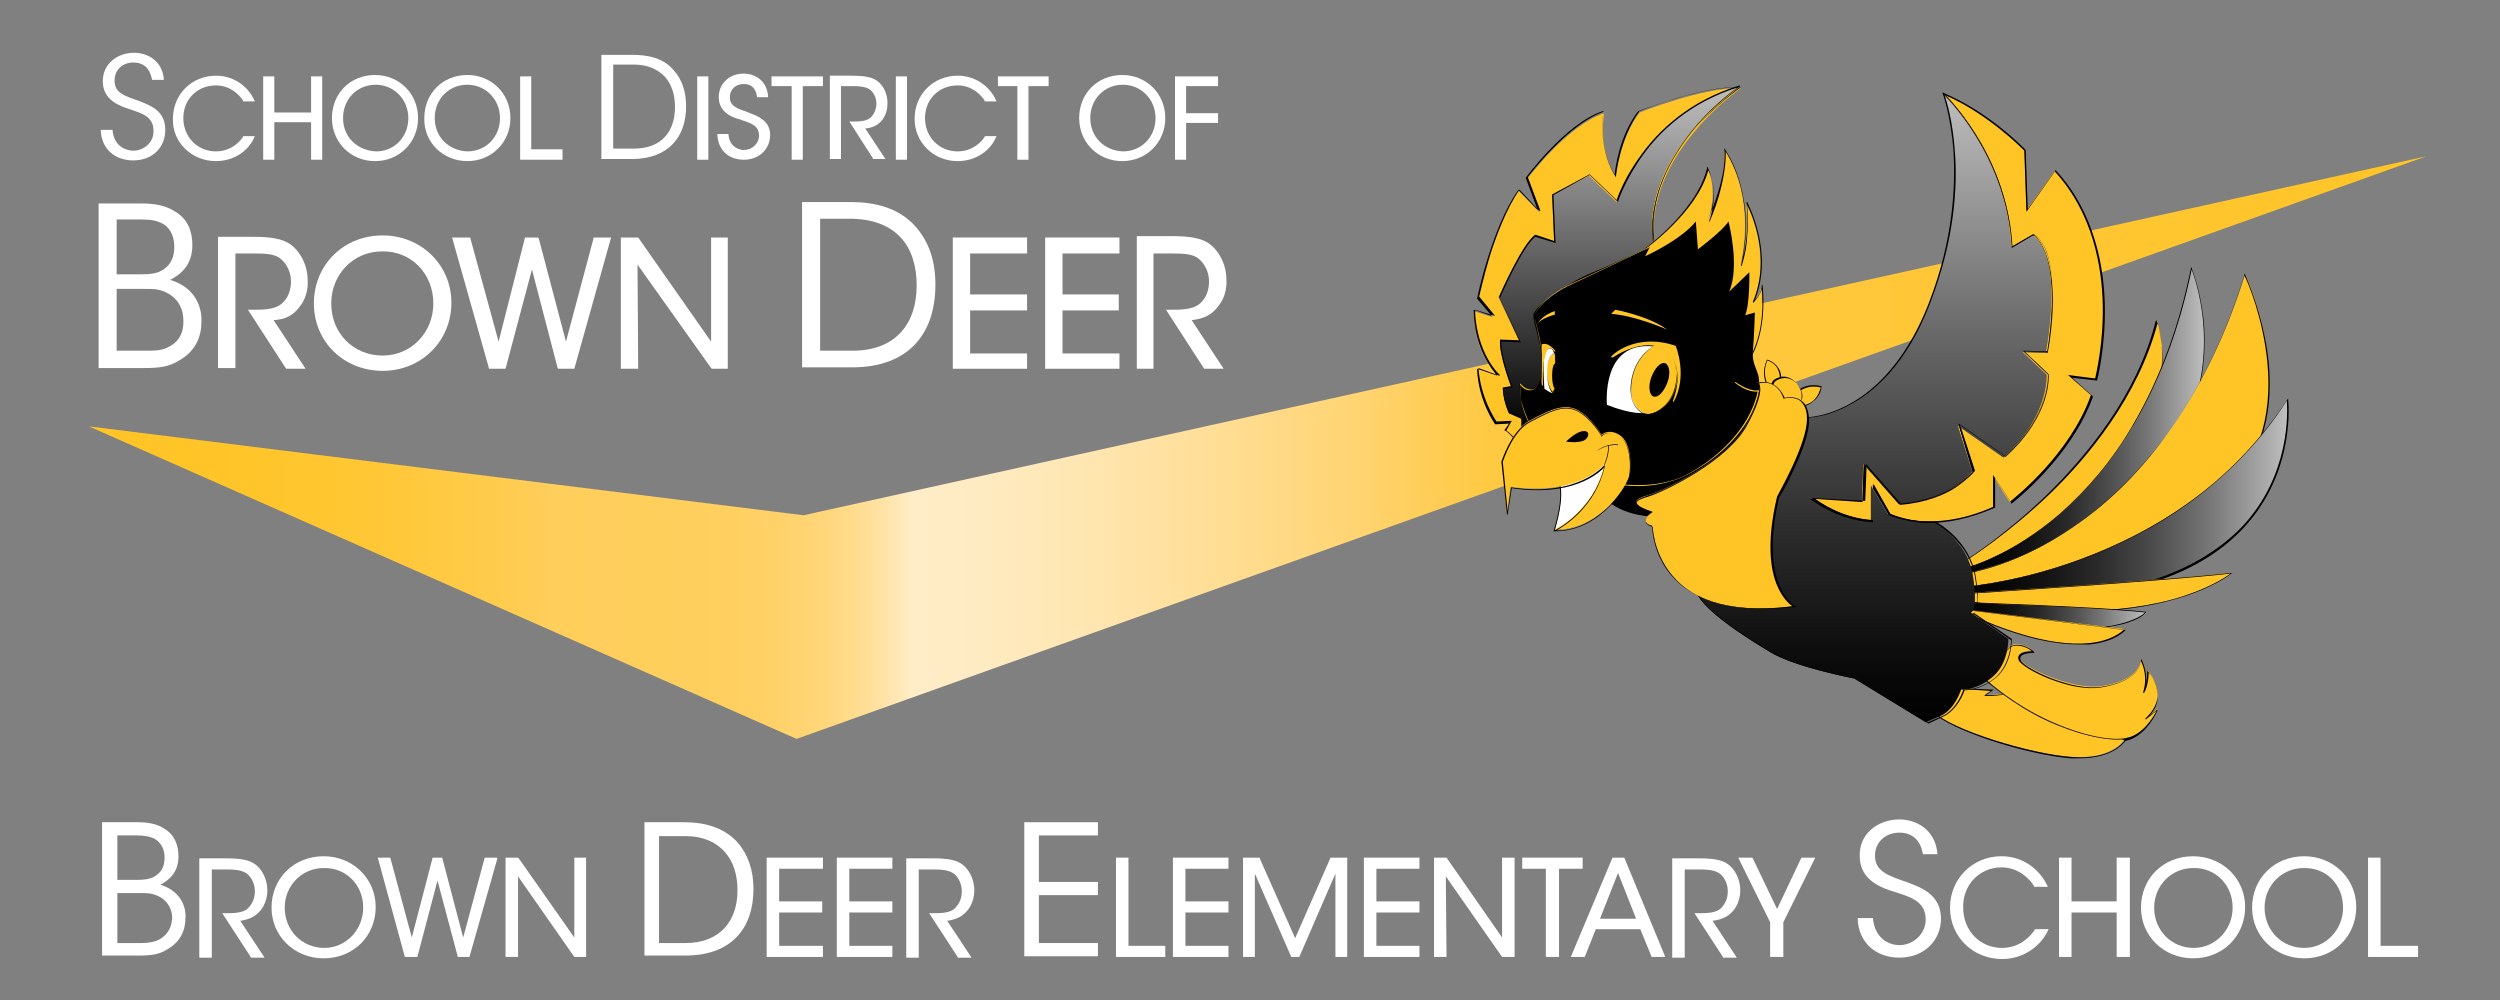 <?xml version="1.0" encoding="utf-8"?>
<!-- Generator: Adobe Illustrator 26.3.1, SVG Export Plug-In . SVG Version: 6.00 Build 0)  -->
<svg version="1.1" id="_x3C_Layer_x3E_" xmlns="http://www.w3.org/2000/svg" xmlns:xlink="http://www.w3.org/1999/xlink" x="0px"
	 y="0px" viewBox="0 0 360 144" style="enable-background:new 0 0 360 144;" xml:space="preserve">
<rect x="0" y="0" width="360" height="144" fill="#808080" stroke="none"/>
<style type="text/css">
	.st0{fill:url(#SVGID_1_);}
	.st1{fill:#FFFFFF;}
	.st2{fill:#FFC425;}
	.st3{fill:url(#SVGID_00000121980201461456340630000005716109768107807158_);}
	.st4{fill:url(#SVGID_00000101812396876688360360000001878969378033886359_);}
	.st5{fill:url(#SVGID_00000036220695400630080140000010435076834373451959_);}
	.st6{fill:url(#SVGID_00000047025249104984004940000002552922403195953578_);}
	.st7{fill:url(#SVGID_00000079450541748258199420000012573903001069071002_);}
	.st8{fill:#010101;}
</style>
<g>
	<g>
		
			<linearGradient id="SVGID_1_" gradientUnits="userSpaceOnUse" x1="286.275" y1="221.427" x2="719.521" y2="221.427" gradientTransform="matrix(0.777 0 0 0.786 -209.631 -109.654)">
			<stop  offset="0" style="stop-color:#E5E2DF"/>
			<stop  offset="0" style="stop-color:#E7E0D4"/>
			<stop  offset="0" style="stop-color:#EBDAB9"/>
			<stop  offset="0" style="stop-color:#F2D18B"/>
			<stop  offset="0" style="stop-color:#FBC644"/>
			<stop  offset="0" style="stop-color:#FFC425"/>
			<stop  offset="6.900927e-02" style="stop-color:#FFC529"/>
			<stop  offset="0.118" style="stop-color:#FFC734"/>
			<stop  offset="0.161" style="stop-color:#FFCA46"/>
			<stop  offset="0.198" style="stop-color:#FFCE5B"/>
			<stop  offset="0.26" style="stop-color:#FFCF5D"/>
			<stop  offset="0.284" style="stop-color:#FFD063"/>
			<stop  offset="0.302" style="stop-color:#FFD36E"/>
			<stop  offset="0.316" style="stop-color:#FFD77C"/>
			<stop  offset="0.328" style="stop-color:#FFDC8E"/>
			<stop  offset="0.339" style="stop-color:#FFE2A4"/>
			<stop  offset="0.349" style="stop-color:#FFEABE"/>
			<stop  offset="0.352" style="stop-color:#FFEDC8"/>
			<stop  offset="0.382" style="stop-color:#FFEBC2"/>
			<stop  offset="0.427" style="stop-color:#FFE6B1"/>
			<stop  offset="0.481" style="stop-color:#FFDE96"/>
			<stop  offset="0.542" style="stop-color:#FFD472"/>
			<stop  offset="0.599" style="stop-color:#FFC942"/>
			<stop  offset="0.799" style="stop-color:#FFC737"/>
			<stop  offset="1" style="stop-color:#FFC425"/>
		</linearGradient>
		<polygon class="st0" points="12.8,61.4 115.7,74.2 349.4,22.5 114.7,106.4 		"/>
	</g>
	<g>
		<path class="st1" d="M24.5,40.3c1.6-0.8,3.2-2.2,3.2-5c0-1.9-0.6-3.8-2.6-4.9c-1.1-0.7-2.5-1.1-4.7-1.1h-6.2v23.7h6.5
			c2.3,0,3.7-0.2,5.1-1.1c2-1.1,3.2-3,3.2-5.5C29.1,45.2,28.8,41.6,24.5,40.3z M16.9,31.6h3.4c1.5,0,2.3,0.2,2.9,0.5
			c1,0.4,1.9,1.6,1.9,3.4c0,1.4-0.4,2.7-1.9,3.5c-0.7,0.4-1.7,0.5-2.8,0.5h-3.6V31.6z M24,50.1c-0.9,0.4-1.9,0.4-2.9,0.4h-4.3v-8.9
			h3.8c1.5,0,2.3,0,3.3,0.5c1.5,0.7,2.5,2.1,2.5,4C26.5,48.3,25.4,49.5,24,50.1z"/>
		<path class="st1" d="M43.2,44.1c0.8-1,1.2-2.4,1.1-3.8c0-2.1-1.1-4.2-2.6-5.2c-1.1-0.7-2.6-1-5.3-1h-5v18.9h2.5V36.5h2.7
			c1.8,0,2.8,0.1,3.6,0.6c1,0.7,1.7,2,1.7,3.4c0,1.3-0.4,2.4-1.3,3.2c-1,0.9-2.8,0.9-3.9,0.9h-1l5.5,8.5h2.8l-4.6-7
			C41,46,42.2,45.5,43.2,44.1z"/>
		<path class="st1" d="M55.1,33.9c-5.6,0-9.9,4.2-9.9,9.8v0c0,5.5,4.3,9.7,9.9,9.7s9.9-4.3,9.9-9.8S60.6,33.9,55.1,33.9z M62.4,43.7
			c0,4.2-3.2,7.5-7.3,7.5c-4.2,0-7.4-3.2-7.4-7.5v0c0-4.2,3.2-7.5,7.3-7.5C59.2,36.1,62.4,39.4,62.4,43.7z"/>
		<polygon class="st1" points="81.5,49.2 77.6,34.4 77.5,34.2 75.6,34.2 71.8,49.2 67.7,34.2 65.1,34.2 70.4,53 70.4,53.1 
			72.8,53.1 76.6,38.8 80.3,53 80.4,53.1 82.7,53.1 88,34.2 85.5,34.2 		"/>
		<polygon class="st1" points="102.4,53 102.5,53.1 104.8,53.1 104.8,34.2 102.4,34.2 102.4,49.2 91.9,34.2 89.4,34.2 89.4,53.1 
			91.9,53.1 91.8,38.1 		"/>
		<path class="st1" d="M115.5,29.2v23.7h7.2c8,0,12-4.7,12-11.9c0-3.4-0.9-6.1-2.8-8.3c-2.4-2.8-6-3.6-9.3-3.6H115.5z M129.7,34.2
			c1.6,1.7,2.3,4.2,2.3,6.9c0,5.7-3.2,9.4-9.2,9.4h-4.7v-19h4.7C126,31.6,128.2,32.6,129.7,34.2z"/>
		<polygon class="st1" points="147.9,36.5 147.9,34.2 137.2,34.2 137.2,53.1 147.9,53.1 147.9,50.9 139.7,50.9 139.7,44.7 
			147.9,44.7 147.9,42.4 139.7,42.4 139.7,36.5 		"/>
		<polygon class="st1" points="161.2,36.5 161.2,34.2 150.5,34.2 150.5,53.1 161.2,53.1 161.2,50.9 153,50.9 153,44.7 161.1,44.7 
			161.1,42.4 153,42.4 153,36.5 		"/>
		<path class="st1" d="M163.6,53.1h2.5V36.5h2.7c1.8,0,2.8,0.1,3.6,0.6c1,0.7,1.7,2,1.7,3.4c0,1.3-0.4,2.4-1.3,3.2
			c-1,0.9-2.8,0.9-3.9,0.9h-1l5.5,8.5h2.8l-4.6-7c1.7-0.2,2.9-0.7,3.9-2.1c0.8-1,1.2-2.4,1.1-3.8c0-2.1-1.1-4.2-2.6-5.2
			c-1.1-0.7-2.6-1-5.3-1h-5V53.1z"/>
		<path class="st1" d="M19.2,21.7c-0.9,0-2.8-0.5-3-3h-1.7c0.1,2.9,2.2,4.4,4.7,4.4c2.8,0,4.6-1.9,4.6-4.4c0-2.8-2.2-3.5-3.6-4.1
			c-2.3-0.8-3.7-1.2-3.7-3c0-1.6,1.2-2.6,2.7-2.6c2,0,2.5,1.5,2.7,2.5h1.7c-0.2-2.8-2.4-3.9-4.3-3.9c-2.3,0-4.5,1.5-4.5,4.1
			c0,2.8,2.6,3.6,3.8,4c1.7,0.6,3.5,1,3.5,3.1C22.2,20.5,20.7,21.7,19.2,21.7z"/>
		<path class="st1" d="M31.1,23.2c2.8,0,4.8-1.7,5.5-3.4l0.1-0.2H35l0,0.1c-0.3,0.5-1.6,2.1-3.9,2.1c-2.7,0-4.7-2.1-4.7-4.8
			c0-2.7,2-4.7,4.7-4.7c2.1,0,3.4,1.4,3.9,2.2l0,0.1h1.7l-0.1-0.2c-0.7-1.6-2.6-3.5-5.5-3.5c-3.5,0-6.2,2.7-6.2,6.2
			C24.8,20.5,27.6,23.2,31.1,23.2z"/>
		<polygon class="st1" points="39.5,17.6 44.8,17.6 44.8,23 46.4,23 46.4,11 44.8,11 44.8,16.2 39.5,16.2 39.5,11 37.9,11 37.9,23 
			39.5,23 		"/>
		<path class="st1" d="M54,23.2c3.5,0,6.2-2.7,6.2-6.2c0-3.5-2.7-6.2-6.2-6.2c-3.6,0-6.2,2.7-6.2,6.2v0C47.8,20.5,50.5,23.2,54,23.2
			z M49.4,17L49.4,17c0-2.7,2-4.8,4.7-4.8c2.6,0,4.7,2.1,4.7,4.8c0,2.7-2,4.8-4.6,4.8C51.4,21.7,49.4,19.7,49.4,17z"/>
		<path class="st1" d="M67.3,23.2c3.5,0,6.2-2.7,6.2-6.2c0-3.5-2.7-6.2-6.2-6.2c-3.6,0-6.2,2.7-6.2,6.2v0
			C61,20.5,63.8,23.2,67.3,23.2z M62.6,17L62.6,17c0-2.7,2-4.8,4.7-4.8c2.6,0,4.7,2.1,4.7,4.8c0,2.7-2,4.8-4.7,4.8
			C64.6,21.7,62.6,19.7,62.6,17z"/>
		<polygon class="st1" points="81,21.5 76.5,21.5 76.5,11 74.9,11 74.9,23 81,23 		"/>
		<path class="st1" d="M98.8,15.3c0-2.1-0.6-3.9-1.8-5.2c-1.5-1.8-3.8-2.2-5.9-2.2h-4.5v15h4.6C96.2,22.8,98.8,19.8,98.8,15.3z
			 M88.3,9.3h3c2,0,3.4,0.7,4.4,1.7c1,1.1,1.5,2.6,1.5,4.4c0,3.6-2,6-5.9,6h-3V9.3z"/>
		<rect x="100.4" y="11" class="st1" width="1.6" height="12"/>
		<path class="st1" d="M108,16.3l-0.2-0.1c-1.7-0.6-2.7-0.9-2.7-2.2c0-1.1,0.8-1.9,2-1.9c1.4,0,1.8,1,1.9,1.8l0,0.1h1.6l0-0.2
			c-0.2-2.3-2-3.2-3.5-3.2c-1.1,0-2.1,0.4-2.7,1.1c-0.6,0.6-0.9,1.4-0.9,2.3c0,2.3,2.2,3,3.1,3.2l0.2,0.1c1.3,0.4,2.5,0.8,2.5,2.2
			c0,1.2-1,2.1-2.2,2.1c-0.2,0-2-0.1-2.2-2.2l0-0.1h-1.6l0,0.1c0.1,2.2,1.6,3.6,3.8,3.6c2.2,0,3.8-1.5,3.8-3.6
			C110.9,17.4,109.1,16.7,108,16.3z"/>
		<polygon class="st1" points="114,23 115.6,23 115.6,12.4 118.5,12.4 118.5,11 111.1,11 111.1,12.4 114,12.4 		"/>
		<path class="st1" d="M121.1,12.4h1.7c1.1,0,1.8,0.1,2.3,0.4c0.7,0.4,1.1,1.3,1.1,2.1c0,0.8-0.3,1.5-0.8,2
			c-0.6,0.6-1.8,0.6-2.5,0.6h-0.6l3.4,5.3l0,0.1h1.8l-2.9-4.4c1-0.1,1.8-0.4,2.5-1.3c0.5-0.7,0.7-1.5,0.7-2.4c0-1.4-0.7-2.7-1.7-3.3
			c-0.7-0.4-1.7-0.6-3.4-0.6h-3.2v12h1.6V12.4z"/>
		<rect x="129" y="11" class="st1" width="1.6" height="12"/>
		<path class="st1" d="M137.9,23.2c2.8,0,4.8-1.7,5.5-3.4l0.1-0.2h-1.7l0,0.1c-0.3,0.5-1.6,2.1-3.9,2.1c-2.7,0-4.7-2.1-4.7-4.8
			c0-2.7,2-4.7,4.7-4.7c2.1,0,3.4,1.4,3.9,2.2l0,0.1h1.7l-0.1-0.2c-0.7-1.6-2.6-3.5-5.5-3.5c-3.5,0-6.2,2.7-6.2,6.2
			C131.7,20.5,134.4,23.2,137.9,23.2z"/>
		<polygon class="st1" points="146.5,23 148.1,23 148.1,12.4 151,12.4 151,11 143.7,11 143.7,12.4 146.5,12.4 		"/>
		<path class="st1" d="M161.6,23.2c3.5,0,6.2-2.7,6.2-6.2c0-3.5-2.7-6.2-6.2-6.2c-3.6,0-6.2,2.7-6.2,6.2v0
			C155.4,20.5,158.1,23.2,161.6,23.2z M157,17L157,17c0-2.7,2-4.8,4.7-4.8c2.6,0,4.7,2.1,4.7,4.8c0,2.7-2,4.8-4.7,4.8
			C159,21.7,157,19.7,157,17z"/>
		<polygon class="st1" points="170.8,17.7 175.4,17.7 175.4,16.3 170.8,16.3 170.8,12.4 175.4,12.4 175.4,11 169.2,11 169.2,23 
			170.8,23 		"/>
		<path class="st1" d="M23.1,127.4c1.3-0.7,2.6-1.8,2.6-4.1c0-1.5-0.5-3.1-2.1-4c-0.9-0.6-2.1-0.9-3.8-0.9h-5.1v19.2H20
			c1.9,0,3-0.2,4.1-0.9c1.6-0.9,2.6-2.4,2.6-4.5C26.8,131.4,26.6,128.5,23.1,127.4z M16.9,120.3h2.8c1.2,0,1.9,0.2,2.4,0.4
			c0.8,0.4,1.6,1.3,1.6,2.7c0,1.2-0.3,2.2-1.6,2.9c-0.6,0.3-1.4,0.4-2.3,0.4h-2.9V120.3z M22.7,135.4c-0.7,0.3-1.6,0.4-2.3,0.4h-3.5
			v-7.2H20c1.2,0,1.8,0,2.7,0.4c1.2,0.5,2.1,1.7,2.1,3.2C24.7,133.9,23.8,134.9,22.7,135.4z"/>
		<path class="st1" d="M37.6,131c0.6-0.8,0.9-1.8,0.9-2.8c0-1.6-0.8-3.2-2-3.9c-0.8-0.5-2-0.7-4-0.7h-3.8v14.3h1.8v-12.7h2.1
			c1.3,0,2.1,0.1,2.8,0.5c0.8,0.5,1.3,1.6,1.3,2.6c0,1-0.3,1.8-1,2.5c-0.7,0.7-2.2,0.7-3,0.7h-0.7l4.1,6.3l0,0.1h2l-3.5-5.3
			C35.9,132.4,36.8,132,37.6,131z"/>
		<path class="st1" d="M46.6,123.3c-4.3,0-7.5,3.2-7.5,7.4v0c0,4.1,3.3,7.3,7.5,7.3c4.3,0,7.5-3.2,7.5-7.4
			C54.1,126.5,50.8,123.3,46.6,123.3z M52.3,130.7c0,3.2-2.5,5.8-5.6,5.8c-3.2,0-5.7-2.5-5.7-5.8v0c0-3.2,2.5-5.7,5.6-5.7
			C49.8,124.9,52.3,127.4,52.3,130.7z"/>
		<polygon class="st1" points="66.7,135 63.7,123.6 63.7,123.5 62.3,123.5 59.3,135 56.2,123.5 54.4,123.5 58.3,137.8 60.1,137.8 
			63,126.8 65.9,137.7 65.9,137.8 67.6,137.8 71.6,123.7 71.6,123.5 69.8,123.5 		"/>
		<polygon class="st1" points="82.7,135 74.7,123.6 74.6,123.5 72.8,123.5 72.8,137.8 74.6,137.8 74.6,126.2 82.7,137.8 84.4,137.8 
			84.4,123.5 82.7,123.5 		"/>
		<path class="st1" d="M98.5,118.4h-5.7v19.2h5.9c6.5,0,9.8-3.8,9.8-9.6c0-2.7-0.8-5-2.3-6.7C104.1,119,101.2,118.4,98.5,118.4z
			 M98.7,135.8h-3.8v-15.4h3.8c2.6,0,4.4,0.9,5.6,2.2c1.3,1.4,1.9,3.4,1.9,5.6C106.2,132.7,103.6,135.8,98.7,135.8z"/>
		<polygon class="st1" points="110.4,137.8 118.5,137.8 118.5,136.2 112.2,136.2 112.2,131.4 118.4,131.4 118.4,129.8 112.2,129.8 
			112.2,125.1 118.5,125.1 118.5,123.5 110.4,123.5 		"/>
		<polygon class="st1" points="120.5,137.8 128.5,137.8 128.5,136.2 122.3,136.2 122.3,131.4 128.5,131.4 128.5,129.8 122.3,129.8 
			122.3,125.1 128.5,125.1 128.5,123.5 120.5,123.5 		"/>
		<path class="st1" d="M139.4,131c0.6-0.8,0.9-1.8,0.9-2.8c0-1.6-0.8-3.2-2-3.9c-0.8-0.5-2-0.7-4-0.7h-3.8v14.3h1.8v-12.7h2.1
			c1.3,0,2.1,0.1,2.8,0.5c0.8,0.5,1.3,1.6,1.3,2.6c0,1-0.3,1.8-1,2.5c-0.7,0.7-2.2,0.7-3,0.7h-0.7l4.1,6.3l0,0.1h2l-3.5-5.3
			C137.7,132.4,138.6,132,139.4,131z"/>
		<polygon class="st1" points="147.5,137.7 158.1,137.7 158.1,135.8 149.6,135.8 149.6,128.9 158.1,128.9 158.1,127 149.6,127 
			149.6,120.3 158.1,120.3 158.1,118.4 147.5,118.4 		"/>
		<polygon class="st1" points="162.5,123.5 160.7,123.5 160.7,137.8 167.8,137.8 167.8,136.2 162.5,136.2 		"/>
		<polygon class="st1" points="168.9,137.8 176.9,137.8 176.9,136.2 170.7,136.2 170.7,131.4 176.9,131.4 176.9,129.8 170.7,129.8 
			170.7,125.1 176.9,125.1 176.9,123.5 168.9,123.5 		"/>
		<polygon class="st1" points="186.5,135.1 181.4,123.6 181.4,123.5 179,123.5 179,137.8 180.7,137.8 180.7,125.8 185.9,137.7 
			185.9,137.8 187.1,137.8 192.3,125.8 192.3,137.7 192.3,137.8 194,137.8 194,123.5 191.6,123.5 		"/>
		<polygon class="st1" points="196.4,137.8 204.4,137.8 204.4,136.2 198.2,136.2 198.2,131.4 204.4,131.4 204.4,129.8 198.2,129.8 
			198.2,125.1 204.4,125.1 204.4,123.5 196.4,123.5 		"/>
		<polygon class="st1" points="216.3,135 208.3,123.5 206.5,123.5 206.5,137.8 208.3,137.8 208.2,126.2 216.3,137.8 216.4,137.8 
			218.1,137.8 218.1,123.5 216.3,123.5 		"/>
		<polygon class="st1" points="227.9,123.5 219.2,123.5 219.2,125.1 222.6,125.1 222.6,137.8 224.5,137.8 224.5,125.1 227.9,125.1 
					"/>
		<path class="st1" d="M233.9,123.5h-1.7l-6,14.3h2l1.6-4h6.4l1.6,3.9l0,0.1h2L233.9,123.5L233.9,123.5z M235.6,132.3h-5.2l2.6-6.6
			L235.6,132.3z"/>
		<path class="st1" d="M249.7,131c0.6-0.8,0.9-1.8,0.9-2.8c0-1.6-0.8-3.2-2-3.9c-0.8-0.5-2-0.7-4-0.7h-3.8v14.3h1.8v-12.7h2.1
			c1.3,0,2.1,0.1,2.8,0.5c0.8,0.5,1.3,1.6,1.3,2.6c0,1-0.3,1.8-1,2.5c-0.7,0.7-2.2,0.7-3,0.7H244l4.1,6.3l0,0.1h2l-3.5-5.3
			C248,132.4,248.9,132,249.7,131z"/>
		<polygon class="st1" points="255.9,130.9 252.4,123.6 252.3,123.5 250.3,123.5 254.9,132.8 254.9,137.8 256.8,137.8 256.8,132.8 
			261.3,123.7 261.4,123.5 259.4,123.5 		"/>
		<path class="st1" d="M274.8,127.1c-2.9-1-4.8-1.6-4.8-3.9c0-2,1.6-3.3,3.5-3.3c2.5,0,3.2,1.9,3.4,3.1h2.1c-0.3-3.6-3.1-5-5.5-5
			c-2.9,0-5.8,1.9-5.7,5.3c0,3.6,3.4,4.6,4.9,5.1c2.2,0.7,4.6,1.3,4.6,4c0,2.1-1.8,3.7-3.8,3.7c-1.2,0-3.5-0.7-3.8-3.9h-2.2
			c0.1,3.7,2.8,5.7,6,5.7c3.6,0,6-2.5,6-5.6C279.5,128.8,276.6,127.8,274.8,127.1z"/>
		<path class="st1" d="M288.2,124.9c2.5,0,4.1,1.7,4.7,2.7l0,0.1h2l-0.1-0.2c-0.9-1.9-3.1-4.2-6.6-4.2c-4.2,0-7.4,3.3-7.4,7.4
			c0,4.2,3.3,7.4,7.5,7.4c3.3,0,5.7-2.1,6.6-4.1l0.1-0.2H293l0,0.1c-0.4,0.6-1.9,2.6-4.7,2.6c-3.2,0-5.6-2.5-5.6-5.8
			C282.6,127.4,285.1,124.9,288.2,124.9z"/>
		<polygon class="st1" points="304.8,129.8 298.3,129.8 298.3,123.5 296.5,123.5 296.5,137.8 298.3,137.8 298.3,131.4 304.8,131.4 
			304.8,137.8 306.7,137.8 306.7,123.5 304.8,123.5 		"/>
		<path class="st1" d="M315.8,123.3c-4.3,0-7.5,3.2-7.5,7.4v0c0,4.1,3.3,7.3,7.5,7.3c4.3,0,7.5-3.2,7.5-7.4
			C323.3,126.5,320,123.3,315.8,123.3z M321.5,130.7c0,3.2-2.5,5.8-5.6,5.8c-3.2,0-5.7-2.5-5.7-5.8v0c0-3.2,2.5-5.7,5.6-5.7
			C319,124.9,321.5,127.4,321.5,130.7z"/>
		<path class="st1" d="M331.8,123.3c-4.3,0-7.5,3.2-7.5,7.4v0c0,4.1,3.3,7.3,7.5,7.3c4.3,0,7.5-3.2,7.5-7.4
			C339.3,126.5,336,123.3,331.8,123.3z M337.4,130.7c0,3.2-2.5,5.8-5.6,5.8c-3.2,0-5.7-2.5-5.7-5.8v0c0-3.2,2.5-5.7,5.6-5.7
			C335,124.9,337.4,127.4,337.4,130.7z"/>
		<polygon class="st1" points="342.8,136.2 342.8,123.5 341,123.5 341,137.8 348.2,137.8 348.2,136.2 		"/>
	</g>
	<g>
		<g>
			<path class="st2" d="M282.3,99.1l4.6,0.2l-1.1,0.7c0,0,0.6,0.3,4.2-0.4c3.6-0.6,16.5,5.5,16.5,5.5l-0.4,1.1c0,0-1.4,3.2-7.9,2.8
				c-6.5-0.5-17.6-4.2-19.8-6.5C276.2,100.2,282.3,99.1,282.3,99.1z"/>
			<path d="M299.4,109.2c-0.4,0-0.8,0-1.2,0c-6.4-0.5-17.5-4.1-19.8-6.6c-0.4-0.5-0.6-0.9-0.5-1.3c0.5-1.5,4.2-2.2,4.4-2.2l0,0
				l4.8,0.2l-1.1,0.8c0.3,0,1.4,0.1,4.1-0.4c1.5-0.3,4.7,0.6,9.6,2.5c3.6,1.4,6.9,3,6.9,3l0.1,0l-0.4,1.2
				C306.2,106.4,304.9,109.2,299.4,109.2z M282.3,99.2c-0.2,0-3.8,0.7-4.2,2.1c-0.1,0.4,0,0.8,0.4,1.2c2.4,2.6,14,6.1,19.8,6.5
				c6.4,0.5,7.8-2.7,7.9-2.7l0.3-1c-0.9-0.4-13-6.1-16.4-5.5c-3.6,0.6-4.2,0.4-4.3,0.4l-0.1,0l1-0.7L282.3,99.2z"/>
		</g>
		<g>
			<path class="st2" d="M289.5,93c0,0,0.7-0.5,1.8-0.1c1.1,0.4,1.5,0.8,1.5,0.8s-2.6-0.1-1.9,1.2c0.6,1.3,7.6,4.5,11.7,3.9
				c4.1-0.6,5.7-2.4,5.7-4c0,0,1.3,2.1,0.4,4.8c0,0,0.6-1.2,0.6-3c0,0,3.4,3.6-0.4,6.9l1.8-1.5c0,0-1.7,3.9-4.7,4.3
				c-3,0.5-8.5-1-13.1-3.5c-4.6-2.5-7.6-5.4-7.6-5.4L289.5,93z"/>
			<path d="M304.9,106.5c-3.1,0-7.8-1.4-11.9-3.6c-4.6-2.5-7.6-5.4-7.7-5.4l0,0l0,0l4.2-4.4c0,0,0.8-0.5,1.9-0.1
				c1.1,0.4,1.5,0.8,1.5,0.9l0.1,0.1l-0.1,0c0,0-1.5,0-1.9,0.5c-0.1,0.2-0.1,0.4,0,0.6c0.6,1.2,7.5,4.5,11.6,3.8
				c5.2-0.8,5.7-3.2,5.7-3.9v-0.2l0.1,0.2c0,0,0.9,1.6,0.6,3.7c0.1-0.5,0.2-1.2,0.2-1.9v-0.2l0.1,0.1c0,0,1.5,1.6,1.4,3.7
				c0,0.9-0.4,1.8-1.1,2.6l1-0.8l0.1,0.1c0,0-1.7,3.9-4.7,4.4C305.8,106.4,305.3,106.5,304.9,106.5z M285.5,97.4
				c0.4,0.4,3.3,3.1,7.6,5.4c4.7,2.5,10,4,13,3.5c2.5-0.4,4.1-3.2,4.5-4l-1.6,1.3l-0.1-0.1c1.1-1,1.7-2.1,1.8-3.2
				c0.1-1.7-0.9-3-1.3-3.4c0,1.7-0.6,2.9-0.7,2.9l-0.1-0.1c0.7-2.1,0-3.9-0.3-4.5c-0.1,0.9-0.9,3-5.8,3.8
				c-4.3,0.7-11.1-2.6-11.8-3.9c-0.1-0.3-0.1-0.5,0-0.7c0.3-0.5,1.4-0.6,1.9-0.6c-0.2-0.2-0.6-0.5-1.3-0.7c-1-0.3-1.7,0-1.8,0.1
				L285.5,97.4z"/>
		</g>
		<g>
			<path class="st2" d="M283.2,80.6c0,0,22.1-13.7,27.4-34.4c0,0,8,21-26.8,35.6L283.2,80.6z"/>
			<path d="M283.7,81.9l-0.6-1.3l0,0c0.1,0,5.6-3.5,11.7-9.4c5.6-5.5,12.9-14.2,15.6-24.9l0.1-0.2l0.1,0.2c0,0,0.5,1.3,0.7,3.5
				c0.2,2,0.2,5.2-1.1,8.8c-1.4,4.1-3.9,8-7.6,11.6C298.1,74.6,291.7,78.6,283.7,81.9L283.7,81.9z M283.3,80.6l0.5,1.1
				c7.9-3.3,14.2-7.2,18.8-11.6c3.7-3.5,6.2-7.4,7.6-11.5c1.2-3.6,1.2-6.8,1.1-8.8c-0.2-1.7-0.5-2.9-0.6-3.3
				c-2.8,10.6-10,19.3-15.6,24.7C289.1,76.9,283.8,80.3,283.3,80.6z"/>
		</g>
		<g>
			
				<linearGradient id="SVGID_00000079468164450248510570000010457128783768037815_" gradientUnits="userSpaceOnUse" x1="-1943.972" y1="60.575" x2="-1978.163" y2="60.575" gradientTransform="matrix(-1 0 0 1 -1660.698 0)">
				<stop  offset="0" style="stop-color:#000000"/>
				<stop  offset="0.125" style="stop-color:#050505"/>
				<stop  offset="0.271" style="stop-color:#131313"/>
				<stop  offset="0.426" style="stop-color:#2A2A2A"/>
				<stop  offset="0.589" style="stop-color:#4B4B4B"/>
				<stop  offset="0.758" style="stop-color:#757575"/>
				<stop  offset="0.929" style="stop-color:#A8A8A8"/>
				<stop  offset="1" style="stop-color:#BFBFBF"/>
			</linearGradient>
			<path style="fill:url(#SVGID_00000079468164450248510570000010457128783768037815_);" d="M283.3,81.7c0,0,24.8-6.3,32.3-43.1
				c0,0,13.4,32.1-32.1,43.9L283.3,81.7z"/>
			<path d="M283.5,82.6l-0.3-0.9l0.1,0c0.1,0,6.3-1.6,13.3-7.7c4.1-3.6,7.8-8,10.7-13.1c3.7-6.4,6.5-13.9,8.2-22.3l0-0.2l0.1,0.2
				c0,0,1.2,2.9,1.7,7.2c0.4,3.9,0.3,9.9-2.7,16C309.9,71.5,299.4,78.5,283.5,82.6L283.5,82.6z M283.4,81.8l0.2,0.7
				c15.8-4.1,26.2-11.1,30.9-20.8c3-6,3.1-12,2.7-15.9c-0.4-3.6-1.3-6.2-1.6-7c-1.7,8.3-4.5,15.8-8.2,22.1c-3,5.1-6.6,9.5-10.8,13.1
				C290,79.8,284,81.6,283.4,81.8z"/>
		</g>
		<g>
			<path class="st2" d="M283.2,82.5c0,0,27.6-3.3,40.1-43c0,0,10.8,22.7-5.5,33.4c-16.3,10.8-32.6,12-34.5,11.5
				C281.2,83.9,283.2,82.5,283.2,82.5z"/>
			<path d="M284.5,84.6c-0.7,0-1.1,0-1.4-0.1c-0.5-0.2-0.8-0.4-0.9-0.7c-0.1-0.6,0.8-1.3,0.9-1.3l0,0c0.1,0,7-0.9,15.4-6.6
				c4.9-3.4,9.3-7.7,13.2-12.9c4.8-6.5,8.7-14.4,11.5-23.4l0-0.2l0.1,0.1c0,0.1,2.7,5.8,3.4,12.7c0.4,4.1,0,7.8-1.1,11
				c-1.4,4-4,7.3-7.8,9.8c-8.7,5.7-17.1,8.6-22.7,10C290.2,84.2,286.5,84.6,284.5,84.6z M283.2,82.6c-0.1,0.1-0.9,0.7-0.8,1.2
				c0,0.3,0.3,0.5,0.8,0.6c0.9,0.3,5.5,0.1,11.9-1.5c5.5-1.4,14-4.2,22.6-10c3.7-2.5,6.3-5.7,7.7-9.7c1.1-3.2,1.5-6.9,1.1-11
				c-0.6-6.3-2.8-11.6-3.3-12.5c-2.8,9-6.7,16.8-11.5,23.3c-3.8,5.2-8.3,9.6-13.2,12.9C290.4,81.5,283.6,82.5,283.2,82.6z"/>
		</g>
		<g>
			
				<linearGradient id="SVGID_00000023239247941680470880000000199435242191460538_" gradientUnits="userSpaceOnUse" x1="-1942.361" y1="71.802" x2="-1990.117" y2="71.802" gradientTransform="matrix(-1 0 0 1 -1660.698 0)">
				<stop  offset="0" style="stop-color:#000000"/>
				<stop  offset="0.125" style="stop-color:#050505"/>
				<stop  offset="0.271" style="stop-color:#131313"/>
				<stop  offset="0.426" style="stop-color:#2A2A2A"/>
				<stop  offset="0.589" style="stop-color:#4B4B4B"/>
				<stop  offset="0.758" style="stop-color:#757575"/>
				<stop  offset="0.929" style="stop-color:#A8A8A8"/>
				<stop  offset="1" style="stop-color:#BFBFBF"/>
			</linearGradient>
			<path style="fill:url(#SVGID_00000023239247941680470880000000199435242191460538_);" d="M281.7,84.6c0,0,31.2-1.5,47.7-27.1
				c0,0,4.1,32.1-45.7,28.3L281.7,84.6z"/>
			<path d="M291.3,86.2c-2.5,0-5-0.1-7.7-0.3l0,0l-2.1-1.3l0.2,0c0.1,0,7.9-0.4,17.7-4c5.7-2.1,11-4.8,15.6-8.1
				c5.8-4.1,10.6-9.2,14.4-15l0.1-0.1l0,0.2c0,0.1,1.2,10.3-6.5,18.5c-3.4,3.6-8,6.3-13.8,8C304.1,85.4,298.1,86.2,291.3,86.2z
				 M283.6,85.8c10,0.7,18.6,0.1,25.5-2c5.7-1.7,10.3-4.4,13.7-7.9c7.1-7.5,6.6-16.8,6.5-18.2c-3.7,5.8-8.6,10.8-14.3,14.9
				c-4.6,3.3-9.9,6-15.6,8.1c-8.9,3.2-16.2,3.9-17.5,3.9L283.6,85.8z"/>
		</g>
		<g>
			<path class="st2" d="M281.8,85.5c0,0,28.2-1.8,39.5-3c0,0-10.1,8.8-37.6,4.1L281.8,85.5z"/>
			<path d="M298.8,88.1c-4.3,0-9.3-0.4-15.1-1.4l0,0l-2.1-1.2l0.2,0c0.3,0,28.3-1.8,39.5-3l0.2,0l-0.2,0.1c0,0-2.6,2.2-8.5,3.8
				C309.6,87.3,305,88.1,298.8,88.1z M283.8,86.6c7.8,1.3,19.2,2.4,29.1-0.3c5-1.4,7.6-3.2,8.3-3.7c-10.8,1.2-36.5,2.8-39.1,3
				L283.8,86.6z"/>
		</g>
		<g>
			
				<linearGradient id="SVGID_00000042699188234267655790000017940264069020469417_" gradientUnits="userSpaceOnUse" x1="-1943.33" y1="88.672" x2="-1969.72" y2="88.672" gradientTransform="matrix(-1 0 0 1 -1660.698 0)">
				<stop  offset="0" style="stop-color:#000000"/>
				<stop  offset="0.125" style="stop-color:#050505"/>
				<stop  offset="0.271" style="stop-color:#131313"/>
				<stop  offset="0.426" style="stop-color:#2A2A2A"/>
				<stop  offset="0.589" style="stop-color:#4B4B4B"/>
				<stop  offset="0.758" style="stop-color:#757575"/>
				<stop  offset="0.929" style="stop-color:#A8A8A8"/>
				<stop  offset="1" style="stop-color:#BFBFBF"/>
			</linearGradient>
			<path style="fill:url(#SVGID_00000042699188234267655790000017940264069020469417_);" d="M282.8,86.8c0,0,20.3,0.7,26.3,1.4
				c0,0-4.3,5.4-26.4,0L282.8,86.8z"/>
			<path d="M299.3,90.6c-3.8,0-9.2-0.6-16.7-2.4l-0.1,0l0.1-1.5l0.1,0c0.2,0,20.4,0.7,26.3,1.4l0.1,0l-0.1,0.1c0,0.1-1.1,1.4-4.9,2
				C302.9,90.5,301.3,90.6,299.3,90.6z M282.7,88.1c6.3,1.5,15.1,3.1,21.4,2c3.2-0.6,4.5-1.6,4.8-1.9c-5.9-0.7-24.8-1.3-26.1-1.4
				L282.7,88.1z"/>
		</g>
		<g>
			<path class="st2" d="M281.7,87.6l24.3,3C306,90.7,300.7,97,281.7,87.6z"/>
			<path d="M299.2,92.8c-5.8,0-12.6-2.7-17.5-5.1l0-0.1l24.4,3.1l-0.1,0.1c-0.1,0.1-1.4,1.6-5.1,2C300.4,92.8,299.8,92.8,299.2,92.8
				z M282,87.7c5.4,2.6,12.9,5.5,18.9,4.9c3.1-0.3,4.6-1.6,4.9-1.9L282,87.7z"/>
		</g>
		<g>
			<path class="st2" d="M260.9,71.7c0,0,3.9,3.2,8.8,3.3v-5.1l2.4,4.1c0,0,5.8,3.1,14.9-1v-4.4l2.4,3.7c0,0,8.5-6.4,11.7-15.4
				l-3.1-2.8l3.8,0.5c0,0,4.9-18.2-5.9-30l-4.1,5.7l-0.3-8.7c0,0-5.1-5.3-11.8-8.2c0,0,9.3,8.8,9.9,22.2l3.1-1.8c0,0,4.2,3,1.9,16.9
				l-3.4-0.1l3.5,3.3c0,0,0.6,5.6-6.2,11.9l-6.6-4.6l2.1,6.6c0,0-3.1,3.9-10.6,4.7l-5.1-5.8l-0.2,5.4L260.9,71.7z"/>
			<path d="M277.9,75.3c-0.6,0-1.2,0-1.7-0.1c-2.6-0.3-4.1-1-4.1-1.1l0,0l-2.3-4v4.9l-0.1,0c-4.9-0.1-8.8-3.3-8.9-3.3l-0.2-0.1
				l7.6,0.5l0.2-5.5l5.2,5.9c7-0.8,10.2-4.3,10.5-4.6L282,61l0.2,0.1l6.6,4.6c6.5-6,6.1-11.4,6.1-11.8l-3.6-3.4l3.5,0.1
				c0.6-3.9,1.2-9.4-0.1-13.5c-0.7-2.2-1.6-3.1-1.8-3.2l-3.2,1.9l0-0.1c-0.6-13.2-9.8-22.1-9.9-22.2l0.1-0.1
				c6.7,2.8,11.8,8.2,11.8,8.2l0,0l0,0l0.3,8.5l4-5.6l0.1,0.1c5.6,6.1,6.9,14,7,19.5c0.1,6-1.1,10.6-1.1,10.6l0,0.1l-3.6-0.4l3,2.7
				l0,0c-3.2,8.9-11.6,15.3-11.7,15.4l-0.1,0l0-0.1l-2.3-3.5v4.2l0,0C283.4,74.8,280.2,75.3,277.9,75.3z M272.2,74
				c0.2,0.1,1.6,0.8,4,1c2.3,0.2,6.1,0.1,10.8-2v-4.6l2.5,3.8c0.7-0.6,8.6-6.8,11.6-15.3l-3.3-2.9l3.9,0.5c0.1-0.5,1.2-4.9,1.1-10.5
				c-0.1-5.5-1.4-13.3-6.9-19.3l-4.1,5.8l0-0.2l-0.3-8.6c-0.3-0.3-5.2-5.3-11.4-8c1.5,1.5,9.1,9.9,9.7,21.9l3.1-1.8l0,0
				c0,0,1.1,0.8,1.9,3.3c1.3,4.1,0.8,9.7,0.1,13.6l0,0.1l-3.3-0.1l3.4,3.2l0,0c0,0.1,0.6,5.7-6.2,11.9l0,0l0,0l-6.5-4.5l2.1,6.5l0,0
				c0,0-3.2,3.9-10.6,4.7l0,0l0,0l-5-5.7l-0.2,5.3l-0.1,0l-7.3-0.4c0.8,0.6,4.3,3.1,8.6,3.2v-5.2L272.2,74z"/>
		</g>
		<g>
			
				<linearGradient id="SVGID_00000124882168395941401970000001390267760442435464_" gradientUnits="userSpaceOnUse" x1="-1930.548" y1="104.101" x2="-1930.548" y2="13.457" gradientTransform="matrix(-1 0 0 1 -1660.698 0)">
				<stop  offset="0" style="stop-color:#000000"/>
				<stop  offset="0.113" style="stop-color:#0D0D0D"/>
				<stop  offset="0.32" style="stop-color:#2F2F2F"/>
				<stop  offset="0.6" style="stop-color:#656565"/>
				<stop  offset="0.938" style="stop-color:#B0B0B0"/>
				<stop  offset="1" style="stop-color:#BFBFBF"/>
			</linearGradient>
			<path style="fill:url(#SVGID_00000124882168395941401970000001390267760442435464_);" d="M259.1,60.2c0,0,12,1.1,18.8-16.6
				c6.8-17.7,1.8-30.1,1.8-30.1s9.2,8.5,9.9,22.2l3.1-1.8c0,0,4.5,1.8,1.9,16.9l-3.4-0.1l3.5,3.3c0,0,0.3,6.2-6.2,11.9l-6.6-4.6
				l2.1,6.6c0,0-3.1,4.1-10.6,4.7l-5.1-5.8l-0.2,5.4l-7.5-0.5c0,0,3.6,3,8.8,3.3v-5.1l2.4,4.1c0,0,3,1.3,6.5,1.1c0,0,5,2.6,5.8,7.8
				c0.8,5.2-0.3,5.3-0.3,5.3l5.4,3.8c0,0,0.1,3.5-2.3,5.5c-2.4,2-4.5,1.8-4.5,1.8s-0.9,2.9-3,3.8c-2.1,0.9-2.1,0.9-2.1,0.9L267,97.7
				c0,0-8.4-1.6-12.1-3.8c-3.7-2.2-10.3-6.4-10.8-9.1C243.7,82.1,259.1,60.2,259.1,60.2z"/>
			<path d="M277.7,104.2L277.7,104.2l-10.7-6.5c-0.4-0.1-8.5-1.6-12.1-3.8c-6.8-4.1-10.5-7.2-10.8-9.2c-0.5-2.7,14.4-23.7,15-24.6
				l0,0l0,0c0,0,3,0.3,6.8-1.7c6.3-3.2,10-9.9,11.9-14.9c3.5-9.1,3.8-16.8,3.5-21.7c-0.4-5.3-1.6-8.4-1.6-8.4l0.1-0.1
				c0,0,2.3,2.2,4.7,6c2.2,3.5,4.9,9.1,5.2,16.2l3.1-1.8l0,0c0,0,1.2,0.5,2,2.8c1.3,3.9,0.7,9.8,0,14.1l0,0.1l-3.3-0.1l3.4,3.2l0,0
				c0,0.1,0.2,6.3-6.2,11.9l0,0l0,0l-6.5-4.5l2.1,6.5l0,0c0,0-0.8,1.1-2.5,2.2c-1.6,1-4.3,2.3-8.1,2.6l0,0l0,0l-5-5.7l-0.2,5.3
				l-0.1,0l-7.3-0.4c0.8,0.6,4.1,2.9,8.6,3.2v-5.2l2.5,4.3c0.3,0.1,3.1,1.3,6.5,1.1l0,0l0,0c0.1,0,5,2.7,5.8,7.9
				c0.6,3.7,0.2,4.9-0.1,5.2c0,0.1-0.1,0.1-0.1,0.1l5.4,3.7l0,0c0,0,0.1,3.6-2.3,5.6c-2.2,1.8-4.2,1.8-4.5,1.8
				c-0.1,0.4-1.1,2.9-3.1,3.8L277.7,104.2z M259.2,60.2c-0.6,0.9-15.4,21.9-15,24.5c0.3,1.9,4,5.1,10.7,9.1c3.6,2.2,12,3.8,12,3.8
				l0,0l10.7,6.4l2.1-0.9c2.1-0.9,3-3.7,3-3.7l0-0.1l0.1,0c0,0,2.1,0.2,4.5-1.7c2.2-1.9,2.3-5.1,2.3-5.4l-5.6-3.9l0.2,0l0,0
				c0,0,0.1,0,0.2-0.1c0.3-0.4,0.6-1.5,0-5.1c-0.8-5-5.5-7.6-5.8-7.8c-3.5,0.2-6.5-1.1-6.6-1.1l0,0l0,0l-2.3-3.9v4.9l-0.1,0
				c-5.2-0.3-8.8-3.3-8.9-3.3l-0.1-0.1l0.2,0l7.4,0.5l0.2-5.5l5.2,5.9c3.8-0.3,6.5-1.5,8-2.5c1.5-1,2.3-1.9,2.5-2.1L282,61l0.2,0.1
				l6.6,4.6c6.1-5.4,6.1-11.3,6.1-11.8l-3.6-3.4l3.5,0.1c0.7-4.3,1.3-10.1,0-14c-0.7-2.1-1.7-2.7-1.9-2.8l-3.2,1.9l0-0.1
				c-0.6-12.4-8.4-20.6-9.7-22c0.3,0.9,1.2,3.8,1.5,8.2c0.4,4.9,0,12.6-3.5,21.7c-1.9,5.1-5.6,11.8-12,15
				C262.4,60.4,259.5,60.2,259.2,60.2z"/>
		</g>
		<g>
			<path class="st2" d="M218.4,63.6c0,0-1.2-1.4-1.7-1.6l0.7-1l-2.1,0.1c0,0-2.3-3.2-2.6-7.9l3.1,1.1c0,0-3.5-3.1-3.6-9.5l2.8,0.9
				l-2.2-2.7c0,0,2.1-10.2,5.9-15.5l3,3.1l-1.8-4.8c0,0,5.7-7.7,11.1-9.5c0,0-1,5,1.7,9.3c0,0,0.4-5.4,3.4-9.4c0,0,9.2-3.7,14.6-3.5
				c0,0-15.3,10.4-12.2,24.3C241.6,50.7,218.4,63.6,218.4,63.6z"/>
			<path d="M218.4,63.6L218.4,63.6c-0.4-0.4-1.3-1.5-1.7-1.6l-0.1,0l0.7-1l-2,0.1l0,0c0,0-2.4-3.3-2.6-7.9l0-0.1l2.9,1
				c-0.7-0.8-3.3-3.9-3.4-9.4l0-0.1l2.6,0.9l-2.1-2.5l0,0c0-0.1,2.1-10.2,5.9-15.6l0-0.1l2.8,2.9l-1.7-4.6l0,0
				c0.1-0.1,5.7-7.8,11.1-9.6l0.1,0l0,0.1c0,0-0.9,4.9,1.6,9.1c0.1-1,0.7-5.7,3.4-9.2l0,0l0,0c0,0,2.3-0.9,5.3-1.8
				c2.7-0.8,6.5-1.8,9.3-1.6l0.2,0l-0.2,0.1c0,0-3.9,2.7-7.3,6.9c-5.7,7.2-5.8,13.4-4.9,17.3c0.7,3.2,0.1,6.6-1.8,10.1
				c-1.5,2.8-3.9,5.7-7,8.6C224.3,60.4,218.5,63.6,218.4,63.6L218.4,63.6z M216.9,62c0.4,0.2,1.4,1.3,1.6,1.5
				c0.6-0.3,6-3.5,11.1-8.1c3.1-2.9,5.5-5.7,7-8.5c1.9-3.5,2.5-6.8,1.8-10c-0.9-4-0.8-10.2,4.9-17.4c3-3.8,6.4-6.3,7.1-6.9
				c-2.8-0.1-6.5,0.8-9.1,1.6c-2.8,0.8-5,1.7-5.2,1.8c-2.9,3.9-3.4,9.3-3.4,9.3l0,0.2l-0.1-0.2c-2.4-3.9-1.8-8.4-1.7-9.2
				c-5.1,1.8-10.5,8.9-10.9,9.4l1.8,4.8l-0.1,0.1l-2.9-3.1c-1.9,2.8-3.4,6.8-4.3,9.7c-0.9,3-1.4,5.4-1.5,5.7l2.3,2.8l-2.9-0.9
				c0.2,6.3,3.5,9.4,3.6,9.4l-0.1,0.1l-3-1.1c0.3,4.3,2.4,7.4,2.6,7.7l2.2-0.1L216.9,62z"/>
		</g>
		<g>
			
				<linearGradient id="SVGID_00000076602297420544146010000013438591316317612980_" gradientUnits="userSpaceOnUse" x1="-1893.93" y1="62.187" x2="-1893.93" y2="12.514" gradientTransform="matrix(-1 0 0 1 -1660.698 0)">
				<stop  offset="0" style="stop-color:#000000"/>
				<stop  offset="1" style="stop-color:#BFBFBF"/>
			</linearGradient>
			<path style="fill:url(#SVGID_00000076602297420544146010000013438591316317612980_);" d="M219.1,62.2v-1.9l-1.8-0.8
				c0,0-0.8-1.5-0.9-3.6l1.2-0.2c0,0-1.7-4.4-1.6-6.6l2.8,0.1l-3-6.4c0,0,3.4-7.7,5.2-8.8l2.8,0.9l-0.3-6.7l5.3-2.9l4,3.8
				c0,0,3.7-12.4,17.6-16.6c0,0-14.5,10-12.3,22.9C240.7,50,219.1,62.2,219.1,62.2z"/>
			<path d="M219.1,62.3v-2l-1.8-0.8l0,0c0,0-0.8-1.6-0.9-3.6l0-0.1l1.2-0.2c-0.2-0.6-1.7-4.5-1.6-6.6l0-0.1l0.1,0l2.7,0.1l-2.9-6.3
				l0,0c0.1-0.3,3.4-7.8,5.2-8.9l0,0l0,0l2.7,0.9l-0.3-6.7l0,0l5.4-2.9l0,0l3.9,3.7c0.2-0.6,1.2-3.4,3.6-6.6
				c2.4-3.3,6.8-7.7,14.1-9.9l0.1,0.1c0,0-3.7,2.5-7,6.6c-3,3.7-6.4,9.6-5.3,16.3c0.6,3.3-0.1,6.8-2,10.4c-1.5,2.8-3.7,5.7-6.7,8.5
				C224.6,59.1,219.2,62.2,219.1,62.3L219.1,62.3z M217.4,59.4l1.8,0.8v1.9c0.7-0.4,5.7-3.4,10.4-7.9c3-2.8,5.2-5.7,6.7-8.5
				c1.8-3.5,2.5-7,1.9-10.3c-1.1-6.7,2.3-12.6,5.3-16.4c2.7-3.4,5.7-5.7,6.7-6.4c-7,2.2-11.3,6.5-13.6,9.7c-2.6,3.6-3.6,6.7-3.6,6.7
				l0,0.1l-0.1-0.1l-4-3.8l-5.2,2.9L224,35l-2.9-0.9c-1.7,1.1-4.9,8.3-5.1,8.8l3,6.4l-2.8-0.1c-0.1,2.3,1.6,6.5,1.6,6.5l0,0.1
				l-1.3,0.2C216.6,57.8,217.3,59.3,217.4,59.4z"/>
		</g>
		<g>
			<path class="st2" d="M236.2,36.3c0,0,8.1-5.6,9.6-12.1c0,0,1.8,2.9,0.1,7.6c0,0,2.8-6.1,2.4-10.2c0,0,4.7,6.1,2.3,16.7
				c0,0,1.4-3.3,0.8-9.1c0,0,4,7.2,1,14.4c0,0,1.2-1.1,1.2-2.5c0,0,1.1,7.9-2.9,12.2L236.2,36.3z"/>
			<path d="M250.8,53.3L250.8,53.3l-14.7-17l0.1,0c0.1-0.1,8.1-5.7,9.6-12.1l0-0.2l0.1,0.1c0,0,1.5,2.5,0.5,6.4c0.8-2,2.2-6,1.9-9
				l0-0.2l0.1,0.2c0,0.1,4.3,5.7,2.6,15.5c0.4-1.5,0.8-4.2,0.5-7.9l0.1,0c0,0.1,3.9,7.1,1.1,14.1c0.4-0.4,1-1.2,1-2.2l0.1,0
				C253.8,41.1,254.9,49,250.8,53.3L250.8,53.3z M236.3,36.3l14.5,16.8c3.3-3.6,3.1-9.6,2.9-11.5c-0.3,1.1-1.2,1.9-1.2,2l-0.1-0.1
				c2.7-6.3-0.1-12.6-0.8-14c0.2,2.8,0,5.1-0.2,6.4c-0.3,1.5-0.6,2.4-0.6,2.4l-0.1,0c1.2-5.5,0.5-9.7-0.3-12.3
				c-0.7-2.2-1.6-3.7-1.9-4.2c0.1,2.1-0.5,4.7-1,6.5c-0.6,2-1.3,3.6-1.3,3.6l-0.1,0c1.4-4,0.3-6.8-0.1-7.4
				C244.4,30.5,237.1,35.8,236.3,36.3z"/>
		</g>
		<path d="M236.9,36.9c0,0,5.1-2.3,7.3-5l0.3,4c0,0,3.5-2.6,4.4-4c0,0,1.7,6.4,0.1,10.1l2.9-2.8c0,0,0.1,4.6-0.6,6.2l1.4-0.4
			c0,0-0.1,3.6-0.3,5.7c-0.1,2.1,1,2.7,0.9,4.5c-0.1,1.8,0.7,3.3-1.4,6.6c-4.3,6.8-12.6,12.8-15,12.5c-2.3-0.3-3.9-1-5.4-2.1
			c-1.5-1.1-9.5-9.3-10.9-11.2c-1.4-1.9-1.8-4.3-1.8-5.8c0,0,0.6,1.1,1.7,0.8c1.1-0.3,1.8-2.3,1.5-4.8c-0.3-2.5-1.2-4.6-1.2-5.8
			c0-1.2,5.1-4.8,8.6-6.2c3.5-1.4,8.2-3.7,8.2-3.7L236.9,36.9z"/>
		<path class="st1" d="M231.4,58.3c0,0-0.9-9.3,6.8-8.4c0.8,0.1,1.6,0.4,2.5,0.7C240.6,50.6,244.3,63.4,231.4,58.3z"/>
		<g>
			<path class="st2" d="M234.9,55.7c-0.1,1.5,0.2,2.6,1.5,3.6c1.3,1,3.4-0.6,4.2-1.9c0.5-0.8,1.1-2.1,0.9-3.9
				c-0.2-1.8-0.6-2.3-1-2.8c-0.4-0.5-1.5-1.2-2.3-0.9C237.7,50,235.1,51.7,234.9,55.7z"/>
			<path d="M237.3,59.7c-0.4,0-0.7-0.1-1-0.3c-1.3-1-1.5-2.2-1.5-3.6l0,0c0.2-4,2.8-5.7,3.3-5.9c0.8-0.3,2,0.5,2.3,0.9
				c0.4,0.5,0.8,1,1,2.8c0.2,1.4-0.1,2.7-0.9,3.9c-0.6,0.9-1.8,2-2.9,2.2C237.6,59.7,237.4,59.7,237.3,59.7z M234.9,55.7
				c-0.1,1.5,0.1,2.6,1.4,3.6c0.4,0.3,0.8,0.4,1.3,0.3c1.1-0.2,2.3-1.2,2.9-2.2c0.7-1.2,1-2.5,0.9-3.9c-0.2-1.8-0.6-2.3-1-2.7
				c-0.4-0.4-1.5-1.2-2.3-0.9C237.7,50.1,235.1,51.8,234.9,55.7L234.9,55.7z"/>
		</g>
		<path d="M240.1,55.1c-0.5,1.3-1.3,2.2-2,2c-0.6-0.2-0.8-1.5-0.3-2.8c0.5-1.3,1.3-2.2,2-2C240.4,52.6,240.6,53.8,240.1,55.1z"/>
		<path class="st2" d="M241.3,49.8c0,0,1.8,4.3-0.3,8.1l-0.1-0.2c0,0,1.8-4.2-0.5-6.7c-2.3-2.5-6.2-0.8-8.2,0.5l-0.2-0.1
			C231.9,51.3,235.4,47.8,241.3,49.8z"/>
		<path class="st1" d="M222.4,56c0,0-0.3-3.5,0-4.8c0.3-1.3,1.3-1.6,1.5,0.3c0.2,1.9,0,4.6-0.2,4.9C223.6,56.8,223.2,56.5,222.4,56z
			"/>
		<g>
			<path class="st2" d="M223.9,50.9c0,0-1,0-1.1,2.3c-0.1,2.3,0.7,3.5,0.8,3.4C224.4,55.7,223.9,50.9,223.9,50.9z"/>
			<path d="M223.6,56.6C223.6,56.6,223.6,56.6,223.6,56.6c-0.3-0.1-0.9-1.3-0.8-3.4c0.1-2.3,1.1-2.3,1.2-2.3l0,0l0,0
				C224,51.1,224.4,55.7,223.6,56.6C223.7,56.6,223.6,56.6,223.6,56.6z M223.9,50.9c-0.2,0-1,0.2-1.1,2.2c-0.1,2.1,0.6,3.3,0.8,3.3
				c0,0,0,0,0,0C224.3,55.7,223.9,51.4,223.9,50.9z"/>
		</g>
		<path d="M224.3,54.1c0,1-0.2,1.8-0.4,1.8c-0.2,0-0.4-0.8-0.4-1.8c0-1,0.2-1.8,0.5-1.8C224.2,52.2,224.3,53,224.3,54.1z"/>
		<path class="st2" d="M222.2,55.5c0,0-0.3,0.4-0.2-1.3c0.1-1.8,0-4.6,0-4.6s0.5-0.3,1.2,0.2c0.7,0.5,0.8,0.8,0.8,0.8l-0.2,0
			c0,0-0.7-1.2-1.2,0.3C222,52.5,222.2,55.5,222.2,55.5z"/>
		<path class="st2" d="M232,45.2l0.6-0.6c0,0,4.9,0.9,7.5,2.9C240,47.4,235.3,45.4,232,45.2z"/>
		<path class="st2" d="M223.9,44.8v0.5c0,0-2.2,0.6-2.5,1.4C221.4,46.6,222,45.4,223.9,44.8z"/>
		<path class="st2" d="M220.2,61c0,0-0.9-1.7-1.2-3.6c-0.2-1.5-0.1-2.1-0.1-2.1l0-0.1l0.1,0.1c0,0,0.6,0.8,1.5,0.8c0,0,0.1,0,0.1,0
			c1-0.1,1.7-2.8,1.5-4.8c-0.2-2-1.2-5.8-1.2-5.8l0,0l0,0c0,0,0.9-2.6,5.5-4.7c4.6-2.1,11.2-5.3,11.2-5.3l0,0.1
			c-0.1,0-6.7,3.2-11.2,5.3c-4.4,2-5.4,4.4-5.5,4.6c0.1,0.3,1.1,3.8,1.2,5.8c0.2,2.1-0.5,4.8-1.6,4.9c-0.8,0.1-1.4-0.5-1.6-0.8
			c0,0.2,0,0.9,0.1,2C219.4,59.3,220.3,60.9,220.2,61L220.2,61z"/>
		<g>
			<g>
				<path class="st1" d="M224.5,69.4c0,0,0.9,1,6.6-3.1c5.7-4.1-2.6,9.6-7.2,10.1C223.8,76.4,225.4,71.8,224.5,69.4z"/>
				<path class="st8" d="M223.7,76.5L223.7,76.5c0-0.1,1.6-4.7,0.7-7.1l0.1-0.1c0,0,1,0.9,6.5-3.1c0.9-0.7,1.5-0.9,1.8-0.7
					c0.2,0.1,0.2,0.5,0.1,0.9C232.3,69,227.2,76.1,223.7,76.5L223.7,76.5z M224.6,69.5c0.7,2.2-0.5,6.1-0.7,6.8
					c3.4-0.5,8.3-7.4,8.9-9.8c0.1-0.4,0.1-0.7-0.1-0.8c-0.1-0.1-0.5-0.1-1.7,0.7C226.6,69.6,225,69.6,224.6,69.5z"/>
			</g>
			<g>
				<path class="st2" d="M217,74l-0.8-7.6c0,0,1.4-4.4,4-5.8c2.6-1.4,4.9-2.6,6.9-1.6c2,1,3.5,3.6,3.5,3.6s1.1-1,2.7,0.1
					c1.6,1.1,1.6,4.3,1.4,5.7c-0.2,1.4-4.3,8-10.9,7.9c0,0,5.8-2.7,7.2-9.4c0,0-3.6,4.6-13.5,3.2L217,74z"/>
				<path d="M224,76.5c-0.1,0-0.1,0-0.2,0l0-0.1c0.1,0,5.6-2.7,7.2-9.1c-0.8,0.9-4.7,4.3-13.3,3l-0.6,3.8l-0.1,0l-0.8-7.6l0,0
					c0,0,1.4-4.5,4-5.8l0.2-0.1c2.5-1.3,4.7-2.5,6.7-1.5c1.9,0.9,3.3,3.2,3.5,3.6c0.3-0.2,1.3-0.8,2.7,0.2c1.7,1.2,1.6,4.6,1.4,5.7
					C234.5,69.6,230.7,76.5,224,76.5z M231,67l0.1,0.1c-1.3,5.9-5.9,8.7-7,9.3c3.4,0,5.9-1.9,7.5-3.4c1.9-1.9,2.9-3.9,3-4.5
					c0.2-1.1,0.3-4.4-1.3-5.6c-1.5-1.1-2.6-0.2-2.6-0.1l-0.1,0.1l0-0.1c0,0-1.5-2.6-3.5-3.6c-2-1-4.1,0.2-6.6,1.5l-0.2,0.1
					c-2.5,1.3-3.8,5.5-3.9,5.7l0.7,7.1l0.5-3.4l0.1,0C227.3,71.6,231,67,231,67z"/>
			</g>
			<path d="M225.5,63.6c0,0,1.3-1.3,2.3-1.5c1-0.2,1.2,0.6,0.5,1.2C227.5,63.9,225.5,63.6,225.5,63.6z"/>
			<g>
				<path class="st2" d="M229.9,64.9c0,0,1.5-1,3-0.8"/>
				<path d="M230,64.9L230,64.9c0-0.1,1.5-1.1,3-0.9l0,0.1C231.4,63.9,230,64.9,230,64.9z"/>
			</g>
			<g>
				<path class="st2" d="M231,67.1c0,0,0.7-1.3,0.7-2.9"/>
				<path d="M231,67.1L231,67.1c-0.1-0.1,0.6-1.3,0.6-3h0.1C231.7,65.8,231,67.1,231,67.1z"/>
			</g>
		</g>
		<path class="st2" d="M235.8,70c-1.5,0-2.5-0.2-2.5-0.2l0-0.1c0.1,0,5.1,0.8,9.3-1.2c4.3-2.2,9.3-6.5,10.5-12.1
			c-0.3,0-1.5,0.1-3.3-1.3l0.1-0.1c2.1,1.5,3.3,1.2,3.3,1.2l0.1,0l0,0.1c-1.1,5.7-6.2,10-10.6,12.2C240.2,69.7,237.6,70,235.8,70z"
			/>
		<g>
			<path class="st2" d="M255.6,57c0,0-2.4-2.1-1.1-5.1C254.5,51.9,258,52.8,255.6,57z"/>
			<path d="M255.6,57.1L255.6,57.1c-0.1-0.1-2.5-2.2-1.2-5.2l0-0.1l0.1,0c0.1,0,1.3,0.4,1.8,1.6C256.7,54.3,256.5,55.6,255.6,57.1
				L255.6,57.1z M254.5,51.9c-1.1,2.6,0.7,4.6,1,4.9c0.8-1.4,1-2.5,0.6-3.4C255.8,52.4,254.8,52,254.5,51.9z"/>
		</g>
		<g>
			<path class="st2" d="M257.3,58.5c0,0,1.5-3.7,5-2.8C262.2,55.7,261.9,59.1,257.3,58.5z"/>
			<path d="M258.3,58.7c-0.3,0-0.7,0-1.1-0.1l-0.1,0l0-0.1c0,0,1.5-3.8,5.1-2.9l0.1,0l0,0.1c0,0.1-0.1,1.3-1.2,2.1
				C260.4,58.4,259.5,58.7,258.3,58.7z M257.4,58.5c1.5,0.2,2.8-0.1,3.6-0.7c0.9-0.7,1.1-1.8,1.2-2C259.1,55,257.6,58,257.4,58.5z"
				/>
		</g>
		<g>
			<path class="st2" d="M256.7,57.6c0,0-3.2-2.4-0.3-3.2C259.3,53.6,261.5,59.6,256.7,57.6z"/>
			<path d="M258.4,58.1c-0.4,0-0.9-0.1-1.7-0.4l0,0c-0.1-0.1-1.8-1.3-1.6-2.4c0.1-0.5,0.5-0.8,1.2-1c1.2-0.3,2.2,0.5,2.7,1.3
				c0.5,0.8,0.6,1.7,0.2,2.2C259.2,57.9,258.9,58.1,258.4,58.1z M256.8,57.6c1.2,0.5,2.1,0.5,2.5,0.1c0.4-0.4,0.3-1.2-0.2-2
				c-0.5-0.8-1.5-1.5-2.6-1.2c-0.7,0.2-1.1,0.5-1.1,0.9C255.1,56.3,256.6,57.5,256.8,57.6z"/>
		</g>
		<g>
			<path class="st2" d="M253.1,55.1c0,0,1.2,0.8-1.6,6c-2.8,5.3-12,9.6-14.2,10.2c-2.1,0.6-2.6,1.3,0.6,2.4c0,0-2.1,1.5,0.1,2.1
				c0,0,0,14.2,20.4,11.5c0,0-5.4-2.8-2.3-15.8c0,0,4.4-7.5,4.3-11.3c-0.1-3.8-3.5-2.8-3.5-2.8S256,54.4,253.1,55.1z"/>
			<path d="M253.7,87.7c-5,0-9-1.2-11.7-3.6c-3.7-3.3-4-7.7-4-8.2c-0.6-0.2-0.9-0.4-1-0.7c-0.1-0.6,0.6-1.2,0.8-1.4
				c-1.5-0.5-2.2-0.9-2.2-1.4c0-0.4,0.6-0.7,1.8-1.1c2.5-0.7,11.4-5.1,14.1-10.2c2.7-5.1,1.6-5.9,1.6-5.9l-0.1-0.1l0.1,0
				c2.7-0.6,3.7,1.8,3.9,2.2c0.3-0.1,1.5-0.3,2.4,0.4c0.7,0.5,1,1.3,1.1,2.6c0.1,2-1.1,5-2.1,7.1c-1,2.3-2.1,4.1-2.2,4.2
				c-3,12.8,2.3,15.7,2.3,15.7l0.2,0.1l-0.2,0C256.8,87.6,255.2,87.7,253.7,87.7z M253.3,55.2c0.2,0.3,0.7,1.6-1.7,6
				c-2.7,5.1-11.7,9.5-14.2,10.3c-1.1,0.3-1.7,0.6-1.7,0.9c0,0.4,0.7,0.8,2.2,1.3l0.1,0l-0.1,0.1c0,0-1,0.7-0.9,1.3
				c0.1,0.3,0.4,0.5,0.9,0.6l0,0v0.1c0,0,0,4.8,3.9,8.2c3.5,3.1,9,4.2,16.3,3.3c-0.4-0.3-1.4-1.1-2.2-3c-0.9-2.1-1.6-6.1,0-12.8l0,0
				c0-0.1,4.4-7.6,4.3-11.3c0-1.2-0.4-2-1-2.5c-1-0.7-2.3-0.3-2.3-0.3l-0.1,0l0-0.1C256.8,57.3,256,54.6,253.3,55.2z"/>
		</g>
	</g>
</g>
</svg>
